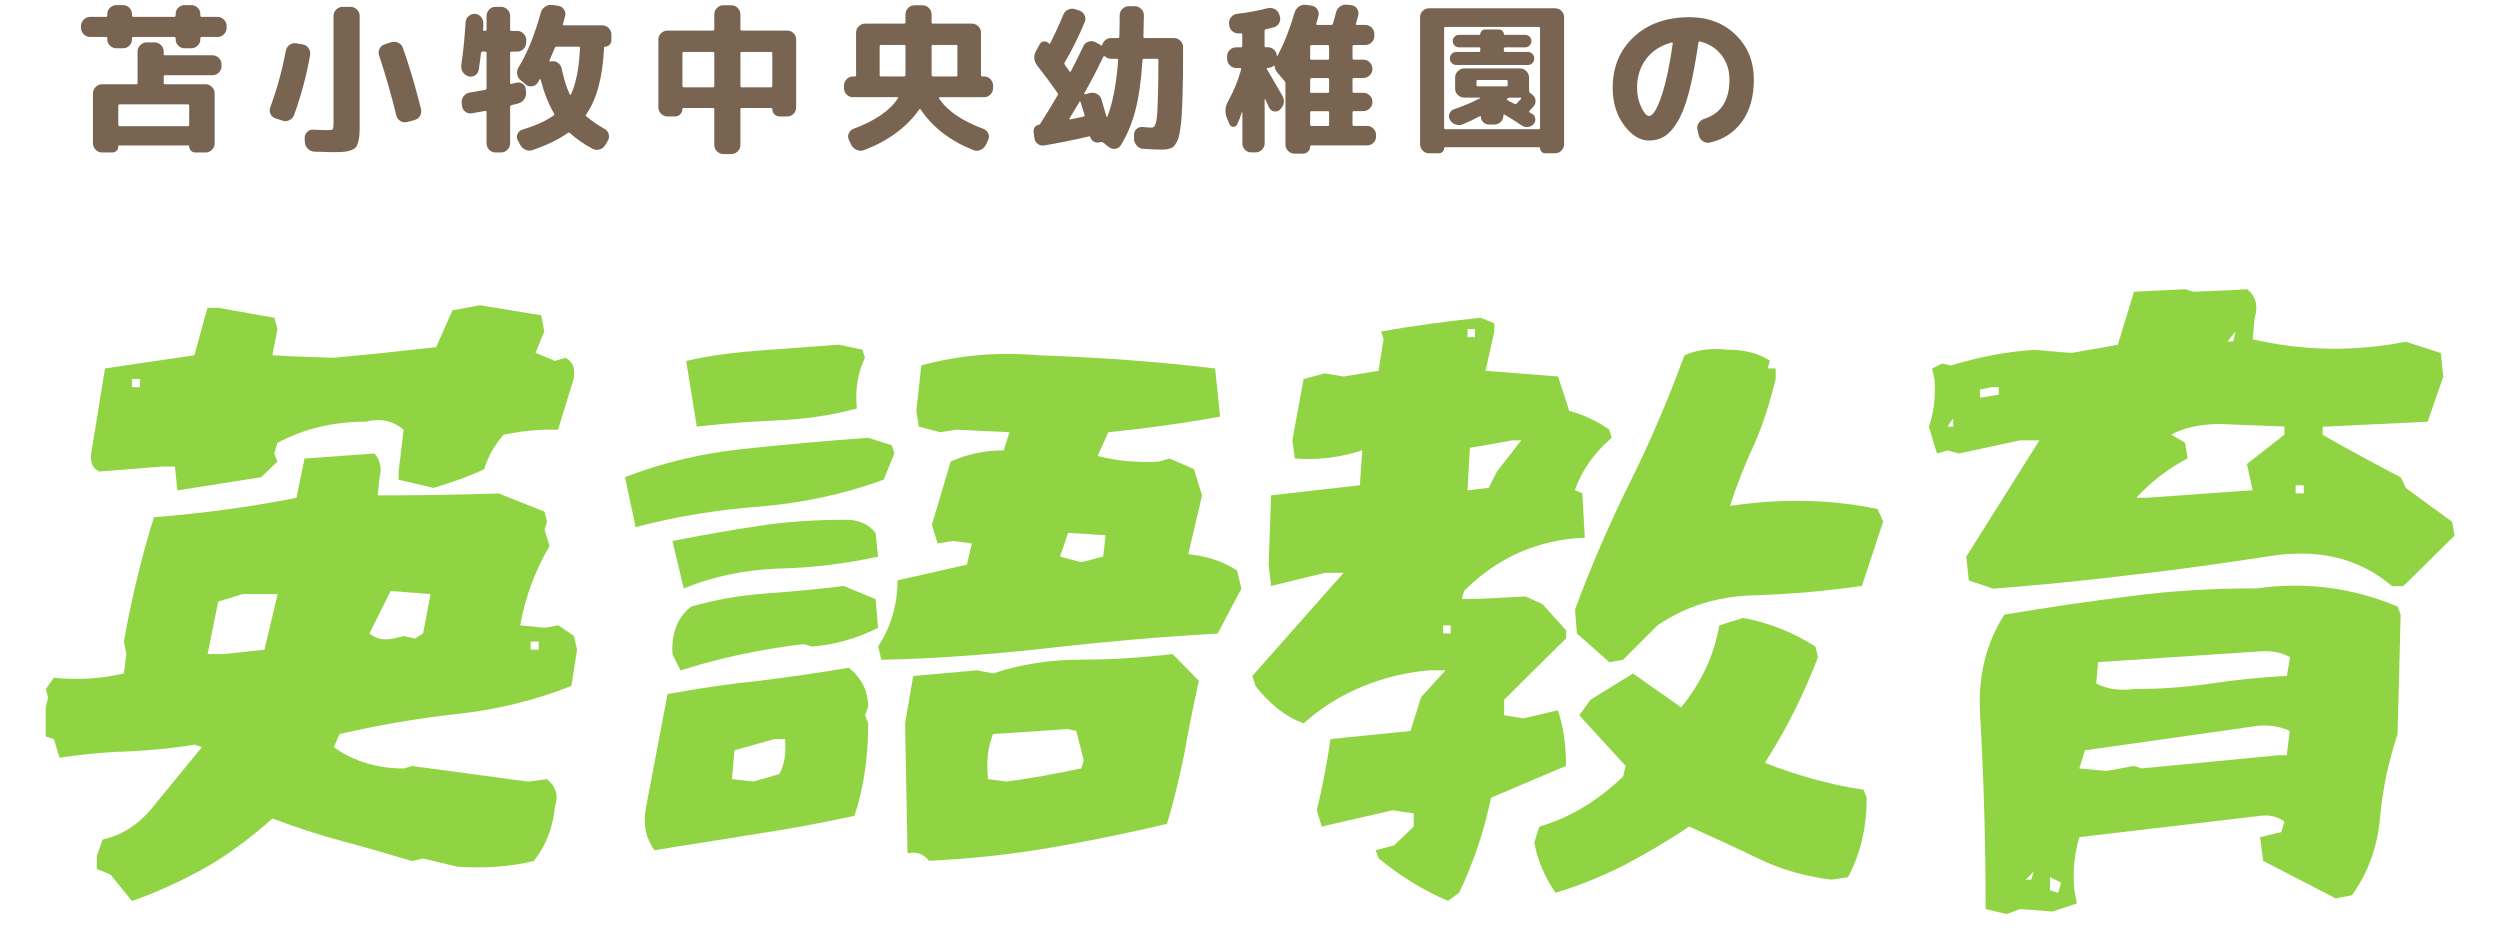 <?xml version="1.0" encoding="UTF-8"?>
<svg id="_レイヤー_2" data-name="レイヤー 2" xmlns="http://www.w3.org/2000/svg" viewBox="0 0 313.84 118.36">
  <defs>
    <style>
      .cls-1 {
        fill: #786450;
      }

      .cls-2 {
        fill: #90d443;
      }
    </style>
  </defs>
  <g id="_レイヤー_3" data-name="レイヤー 3">
    <g>
      <path class="cls-1" d="M11.31,4.64c-.31,0-.57-.11-.8-.34-.23-.23-.34-.49-.34-.8v-.24c0-.31.11-.57.34-.8.23-.23.49-.34.8-.34h2c.11,0,.16-.06.16-.18v-.18c0-.31.11-.57.34-.79.23-.22.49-.33.8-.33h.84c.31,0,.57.11.79.33.22.22.33.48.33.79v.18c0,.12.06.18.18.18h5.12c.12,0,.18-.06.18-.18v-.18c0-.31.11-.57.33-.79.22-.22.48-.33.79-.33h.84c.31,0,.57.11.8.33.23.22.34.48.34.79v.18c0,.12.05.18.16.18h2c.31,0,.57.11.8.34s.34.49.34.8v.24c0,.31-.11.57-.34.8s-.49.34-.8.34h-2c-.11,0-.16.05-.16.16v.14c0,.31-.11.57-.34.79-.23.22-.49.33-.8.33h-.84c-.31,0-.57-.11-.79-.33-.22-.22-.33-.48-.33-.79v-.14c0-.11-.06-.16-.18-.16h-5.12c-.12,0-.18.05-.18.16v.14c0,.31-.11.57-.33.79-.22.22-.48.33-.79.33h-.84c-.31,0-.57-.11-.8-.33-.23-.22-.34-.48-.34-.79v-.14c0-.11-.05-.16-.16-.16h-2ZM20.71,9.44c-.11,0-.16.06-.16.18v.8c0,.11.05.16.16.16h5.1c.31,0,.57.11.8.34s.34.49.34.8v6.28c0,.31-.11.57-.34.8s-.49.34-.8.34h-1.3c-.21,0-.39-.07-.54-.22-.15-.15-.22-.33-.22-.54,0-.08-.03-.12-.1-.12h-8.68c-.08,0-.12.04-.12.12,0,.21-.07.39-.21.54s-.32.22-.53.22h-1.3c-.31,0-.57-.11-.8-.34-.23-.23-.34-.49-.34-.8v-6.28c0-.31.11-.57.34-.8.23-.23.49-.34.8-.34h4.3c.11,0,.16-.05.16-.16v-3.96c0-.31.11-.57.34-.8s.49-.34.8-.34h1c.31,0,.57.11.8.34s.34.49.34.8v.3c0,.12.05.18.16.18h5.96c.31,0,.57.11.8.33.23.22.34.48.34.79v.26c0,.31-.11.57-.34.79-.23.22-.49.33-.8.33h-5.96ZM23.59,13.1h-8.56c-.12,0-.18.06-.18.18v2.38c0,.12.06.18.18.18h8.56c.11,0,.16-.06.16-.18v-2.38c0-.12-.05-.18-.16-.18Z"/>
      <path class="cls-1" d="M34.59,14.86c-.29-.09-.5-.28-.63-.55-.13-.27-.14-.56-.03-.85.84-2.25,1.49-4.62,1.96-7.1.05-.31.21-.55.47-.73.26-.18.54-.24.85-.19l.8.14c.31.05.55.21.73.48.18.27.24.55.19.86-.44,2.51-1.11,5.01-2,7.5-.11.29-.3.51-.59.66s-.58.17-.89.06l-.86-.28ZM44.01.86c.31,0,.57.11.8.34.23.23.34.49.34.8v13.46c0,.61,0,1.1-.03,1.45-.02.35-.08.68-.17.98-.09.3-.2.52-.33.65-.13.13-.34.25-.64.35-.3.1-.61.16-.94.18-.33.02-.78.03-1.37.03-.37,0-1.11-.02-2.2-.06-.32-.01-.59-.13-.82-.36s-.35-.5-.38-.82l-.02-.5c-.01-.29.08-.55.29-.77.21-.22.46-.32.77-.31.92.04,1.51.06,1.76.06.39,0,.62-.04.69-.11.07-.07.11-.31.11-.71V2c0-.31.11-.57.34-.8s.49-.34.8-.34h1ZM49.75,14.48c-.65-2.64-1.37-5.15-2.16-7.52-.09-.29-.07-.58.06-.85s.35-.46.66-.55l.82-.26c.31-.09.6-.07.89.08s.48.37.57.66c.88,2.52,1.63,5.07,2.26,7.66.07.31.02.59-.14.86-.16.27-.39.44-.7.52l-.9.24c-.29.08-.58.04-.85-.13-.27-.17-.44-.4-.51-.71Z"/>
      <path class="cls-1" d="M58.81,9.58c-.31-.09-.55-.28-.72-.55s-.23-.57-.18-.89c.24-1.6.42-3.39.54-5.36.03-.31.15-.56.38-.76.23-.2.49-.29.78-.28.31.01.57.14.78.39.21.25.31.52.28.83,0,.08,0,.2,0,.37,0,.17-.02.29-.03.37,0,.12.05.18.16.18h.1c.12,0,.18-.05.18-.16v-1.72c0-.31.11-.57.33-.8.22-.23.48-.34.79-.34h.7c.31,0,.57.11.8.34s.34.49.34.8v1.72c0,.11.05.16.16.16h.72c.31,0,.57.11.8.34.23.23.34.49.34.8v.32c0,.31-.11.57-.34.8-.23.23-.49.34-.8.34h-.72c-.11,0-.16.06-.16.18v3.76c0,.11.05.15.14.12.07-.01.17-.04.32-.08.15-.04.26-.07.34-.08.28-.07.54-.02.78.15.24.17.37.4.38.69l.04.36c.03.33-.06.63-.25.9-.19.27-.45.44-.77.52-.09.03-.23.06-.4.1s-.31.07-.4.1c-.12.03-.18.1-.18.22v4.58c0,.31-.11.57-.34.8s-.49.34-.8.34h-.7c-.31,0-.57-.11-.79-.34-.22-.23-.33-.49-.33-.8v-3.94s-.02-.08-.06-.11-.08-.04-.12-.03c-.36.07-.91.17-1.66.3-.31.05-.58-.01-.83-.2-.25-.19-.38-.43-.41-.74l-.04-.36c-.03-.32.06-.6.25-.85.19-.25.44-.4.75-.45.44-.07,1.09-.18,1.94-.34.12-.03.18-.1.18-.22v-4.4c0-.12-.06-.18-.18-.18h-.32c-.11,0-.17.06-.2.18-.05.53-.15,1.23-.28,2.1-.05.31-.21.54-.46.7s-.53.2-.82.12ZM75.83,6c-.17,3.68-.92,6.47-2.24,8.36-.08.09-.07.18.04.26.67.57,1.42,1.09,2.26,1.56.27.15.44.37.52.66.08.29.05.57-.1.82l-.32.54c-.16.28-.4.47-.71.56-.31.09-.61.07-.89-.08-1.13-.61-2.08-1.27-2.84-1.98-.09-.07-.18-.07-.26-.02-1.13.81-2.61,1.53-4.42,2.16-.31.11-.61.09-.91-.04-.3-.13-.52-.35-.67-.64l-.3-.56c-.13-.25-.14-.52-.02-.79.12-.27.32-.45.6-.53,1.69-.52,3-1.11,3.92-1.78.11-.08.13-.17.06-.26-.69-1.17-1.25-2.59-1.68-4.24-.03-.09-.07-.11-.12-.04l-.24.42c-.16.25-.39.4-.7.45s-.57-.02-.8-.21l-.64-.54c-.25-.2-.4-.46-.45-.77-.05-.31.02-.6.19-.87,1.08-1.76,2.01-4.05,2.78-6.86.09-.31.27-.55.54-.74.27-.19.56-.26.88-.22l.74.1c.31.04.55.19.73.44.18.25.24.53.17.82-.04.17-.13.53-.28,1.06-.03.09.01.14.12.14h4.82c.31,0,.57.11.8.34.23.23.34.49.34.8v.74c0,.23-.08.42-.24.57-.16.15-.35.23-.56.23-.08,0-.12.05-.12.14ZM71.67,11.86c.64-1.36,1.02-3.29,1.14-5.8,0-.13-.05-.2-.16-.2h-2.76c-.12,0-.2.05-.24.16-.25.6-.48,1.13-.68,1.58-.03.03-.03.06,0,.09.03.03.06.04.1.03l.12-.02c.31-.05.59,0,.84.18.25.17.41.41.48.72.27,1.32.61,2.41,1.02,3.26.01.03.04.04.07.04s.06-.01.07-.04Z"/>
      <path class="cls-1" d="M83.79,14.62c-.31,0-.57-.11-.8-.34-.23-.23-.34-.49-.34-.8V4.96c0-.31.11-.57.34-.79.23-.22.49-.33.8-.33h5.72c.11,0,.16-.06.16-.18v-1.86c0-.31.11-.57.34-.8.23-.23.49-.34.8-.34h1c.31,0,.57.11.8.34s.34.49.34.8v1.86c0,.12.05.18.16.18h5.72c.31,0,.57.11.79.33.22.22.33.48.33.79v8.52c0,.31-.11.57-.33.8-.22.23-.48.34-.79.34h-.96c-.25,0-.47-.09-.65-.27-.18-.18-.27-.4-.27-.67,0-.08-.05-.12-.14-.12h-3.7c-.11,0-.16.05-.16.16v4.48c0,.31-.11.57-.34.8s-.49.34-.8.34h-1c-.31,0-.57-.11-.8-.34-.23-.23-.34-.49-.34-.8v-4.48c0-.11-.05-.16-.16-.16h-3.7c-.09,0-.14.04-.14.12,0,.27-.09.49-.27.67-.18.18-.4.27-.65.27h-.96ZM85.67,6.68v4.1c0,.12.06.18.18.18h3.66c.11,0,.16-.06.16-.18v-4.1c0-.11-.05-.16-.16-.16h-3.66c-.12,0-.18.05-.18.16ZM96.77,6.52h-3.66c-.11,0-.16.05-.16.16v4.1c0,.12.05.18.16.18h3.66c.12,0,.18-.06.18-.18v-4.1c0-.11-.06-.16-.18-.16Z"/>
      <path class="cls-1" d="M107.07,12.2c-.31,0-.57-.11-.79-.34-.22-.23-.33-.49-.33-.8v-.32c0-.31.11-.57.33-.8.22-.23.48-.34.79-.34h.24c.11,0,.16-.06.16-.18v-5.32c0-.31.11-.57.34-.8.23-.23.49-.34.8-.34h4.9c.11,0,.16-.05.16-.16v-1c0-.31.11-.57.34-.8.23-.23.49-.34.8-.34h1c.31,0,.57.11.8.34s.34.49.34.8v1c0,.11.05.16.16.16h4.9c.31,0,.57.11.8.34.23.23.34.49.34.8v5.32c0,.12.05.18.16.18h.24c.31,0,.57.11.79.34.22.23.33.49.33.8v.32c0,.31-.11.57-.33.8-.22.23-.48.34-.79.34h-5.58s-.07.02-.09.05-.02.06.01.09c.99,1.55,2.85,2.83,5.58,3.84.28.11.48.3.6.58.12.28.11.55-.02.82l-.3.62c-.15.29-.37.5-.68.63-.31.13-.61.13-.9,0-2.89-1.15-5.09-2.85-6.6-5.1-.05-.09-.11-.09-.18.02-1.57,2.24-3.89,3.94-6.94,5.1-.29.11-.59.1-.9-.03-.31-.13-.53-.34-.68-.63l-.3-.62c-.13-.27-.14-.54-.02-.82.12-.28.32-.47.6-.58,2.72-1.01,4.58-2.29,5.58-3.84.03-.03.03-.06.01-.09s-.05-.05-.09-.05h-5.58ZM110.43,5.82v3.6c0,.12.05.18.16.18h2.88c.13,0,.2-.05.2-.16v-3.62c0-.12-.05-.18-.16-.18h-2.92c-.11,0-.16.06-.16.18ZM116.95,5.82v3.62c0,.11.07.16.2.16h2.88c.11,0,.16-.06.16-.18v-3.6c0-.12-.05-.18-.16-.18h-2.92c-.11,0-.16.06-.16.18Z"/>
      <path class="cls-1" d="M129.85,17.3l-.1-.82c-.01-.2.04-.38.17-.54.13-.16.29-.25.49-.28.07,0,.12-.03.16-.1.51-.77,1.24-1.97,2.2-3.6.07-.11.07-.2,0-.28-.81-1.16-1.66-2.3-2.54-3.42-.47-.61-.52-1.24-.16-1.88l.46-.84c.12-.21.3-.33.55-.34.25-.01.44.07.59.26.05.07.11.06.16-.02.53-1.03,1.09-2.23,1.66-3.6.12-.29.33-.51.62-.64.29-.13.59-.15.88-.04l.54.18c.29.11.5.3.63.59.13.29.13.58,0,.87-.77,1.85-1.61,3.54-2.52,5.06-.05.08-.04.17.04.28.07.09.16.23.29.41.13.18.22.32.29.41.05.08.11.07.18-.02.48-.91,1-1.95,1.56-3.14.13-.28.35-.47.64-.57.29-.1.58-.08.86.05l.48.26c.11.05.19.11.24.16.01.03.04.03.07.02.03-.01.06-.03.07-.06.07-.25.2-.46.4-.63s.43-.25.7-.25h.88c.12,0,.18-.05.18-.16.03-1.12.04-2.02.04-2.7,0-.31.11-.57.34-.8.23-.23.49-.34.8-.34h.76c.31,0,.57.11.8.34.23.23.34.49.34.8,0,.12-.02,1.02-.06,2.7,0,.11.06.16.18.16h3.66c.31,0,.57.11.8.34s.34.49.34.8c0,1.32,0,2.46-.01,3.42s-.03,1.87-.06,2.74c-.03.87-.06,1.59-.09,2.17-.03.58-.08,1.12-.15,1.62-.07.5-.14.9-.2,1.19-.06.29-.16.56-.3.8-.14.24-.26.41-.36.52-.1.11-.26.19-.47.26-.21.07-.4.11-.57.12-.17.01-.4.02-.69.02-.4,0-1.1-.03-2.1-.1-.32-.01-.59-.14-.81-.39-.22-.25-.34-.53-.35-.85v-.48c-.01-.31.09-.56.31-.76.22-.2.48-.29.77-.26.49.05.87.08,1.12.08.13,0,.24-.04.32-.12.08-.08.16-.27.24-.56.08-.29.14-.74.17-1.35.03-.61.06-1.43.09-2.47.03-1.04.04-2.35.04-3.94,0-.13-.06-.2-.18-.2h-1.64c-.12,0-.18.07-.18.2-.16,2.55-.46,4.64-.89,6.28-.43,1.64-1.04,3.1-1.83,4.38-.16.25-.39.4-.69.44s-.57-.03-.81-.22l-.68-.54-.02-.02c-.09-.07-.19-.09-.28-.08l-.24.06c-.24.05-.47.02-.68-.11-.21-.13-.35-.31-.42-.55-.03-.09-.08-.13-.16-.1-1.93.45-3.81.83-5.64,1.14-.31.05-.58-.02-.82-.21-.24-.19-.38-.44-.42-.75ZM134.25,14.88c-.03.07,0,.11.06.12.37-.08.95-.2,1.72-.36.11-.03.15-.1.12-.22-.07-.21-.16-.51-.28-.89s-.19-.62-.22-.71c-.04-.11-.09-.12-.14-.04-.09.16-.22.38-.39.66-.17.28-.32.54-.46.77s-.28.46-.41.67ZM136.11,11.72c-.03.07,0,.11.08.12l.64-.16c.31-.08.6-.04.88.11.28.15.47.38.56.67.23.76.44,1.5.64,2.22.03.04.06.03.1-.02.68-1.72,1.13-4.09,1.36-7.1,0-.12-.05-.18-.16-.18h-.74c-.31,0-.57-.11-.78-.32-.05-.05-.11-.03-.18.06-.85,1.76-1.65,3.29-2.4,4.6Z"/>
      <path class="cls-1" d="M154.33,15.58l-.32-.8c-.27-.68-.22-1.35.14-2.02.73-1.32,1.29-2.67,1.66-4.06.03-.11-.01-.16-.12-.16h-.5c-.31,0-.57-.11-.8-.34-.23-.23-.34-.49-.34-.8v-.34c0-.31.11-.57.34-.79.23-.22.49-.33.8-.33h.58c.12,0,.18-.06.18-.18v-1.44c0-.09-.07-.14-.2-.14-.03,0-.06,0-.1.01s-.07,0-.08,0c-.32.03-.6-.06-.85-.26-.25-.2-.38-.46-.41-.78l-.02-.18c-.03-.31.06-.58.26-.82.2-.24.45-.38.76-.42,1.23-.13,2.5-.37,3.82-.7.31-.08.6-.04.89.11s.48.38.57.67l.06.18c.11.31.09.6-.06.88-.15.28-.37.47-.68.56-.43.11-.76.19-1,.24-.11.03-.16.1-.16.22v1.86c0,.12.05.18.16.18h.24c.31,0,.57.1.79.31.22.21.34.46.35.75,0,.03.01.04.03.04s.04,0,.05-.02c.83-1.55,1.55-3.37,2.16-5.46.09-.31.28-.55.55-.74.27-.19.57-.25.89-.2l.7.1c.31.05.54.21.71.47.17.26.21.54.13.83-.09.36-.18.67-.26.94-.03.12.01.18.12.18h1.74c.12,0,.19-.06.22-.18.19-.61.32-1.09.4-1.42.08-.31.25-.55.51-.73.26-.18.55-.25.87-.21l.54.06c.31.04.54.19.71.44.17.25.22.53.15.82-.03.09-.07.26-.13.5s-.11.42-.15.54c-.03.12.01.18.12.18h1.04c.31,0,.57.11.8.33.23.22.34.48.34.79v.28c0,.31-.11.57-.34.79s-.49.33-.8.33h-1.42c-.12,0-.18.06-.18.18v1.48c0,.12.06.18.18.18h1.18c.31,0,.57.11.8.34.23.23.34.49.34.8v.02c0,.31-.11.57-.34.8-.23.23-.49.34-.8.34h-1.18c-.12,0-.18.06-.18.18v1.5c0,.12.06.18.18.18h1.18c.31,0,.57.11.8.33.23.22.34.48.34.79v.04c0,.31-.11.57-.34.8-.23.23-.49.34-.8.34h-1.18c-.12,0-.18.05-.18.16v1.52c0,.12.06.18.18.18h1.66c.31,0,.57.11.79.34.22.23.33.49.33.8v.18c0,.31-.11.57-.33.79-.22.22-.48.33-.79.33h-7.02c-.09,0-.14.05-.14.14,0,.25-.09.47-.26.64-.17.17-.39.26-.64.26h-1.06c-.31,0-.57-.11-.8-.34s-.34-.49-.34-.8v-7.66c0-.13-.03-.23-.1-.3l-.9-1.06c-.2-.24-.32-.51-.36-.82,0-.03-.02-.05-.05-.06-.03-.01-.06,0-.09.02-.21.17-.45.26-.72.26h-.02s-.07.02-.09.05-.02.06,0,.09c.68,1.15,1.33,2.27,1.96,3.38.16.29.21.6.15.91-.06.31-.22.58-.47.79l-.02.04c-.23.19-.48.25-.76.18-.28-.07-.48-.23-.6-.5-.05-.11-.13-.28-.24-.52-.11-.24-.19-.41-.24-.52-.03,0-.05.01-.06.04v5.52c0,.31-.11.57-.34.8-.23.23-.49.34-.8.34h-.54c-.31,0-.57-.11-.79-.34-.22-.23-.33-.49-.33-.8v-3.92s-.03,0-.06.02c-.17.55-.37,1.06-.6,1.54-.11.21-.27.31-.5.29-.23-.02-.38-.14-.46-.35ZM164.47,5.84v1.48c0,.12.06.18.18.18h2.02c.12,0,.18-.06.18-.18v-1.48c0-.12-.06-.18-.18-.18h-2.02c-.12,0-.18.06-.18.18ZM164.47,9.98v1.5c0,.12.06.18.18.18h2.02c.12,0,.18-.06.18-.18v-1.5c0-.12-.06-.18-.18-.18h-2.02c-.12,0-.18.06-.18.18ZM164.47,14.12v1.52c0,.12.06.18.18.18h2.02c.12,0,.18-.06.18-.18v-1.52c0-.11-.06-.16-.18-.16h-2.02c-.12,0-.18.05-.18.16Z"/>
      <path class="cls-1" d="M179.39,19.24c-.31,0-.57-.11-.79-.34-.22-.23-.33-.49-.33-.8V2.16c0-.31.11-.57.33-.79.22-.22.48-.33.79-.33h15.84c.31,0,.57.11.79.33.22.22.33.48.33.79v15.94c0,.31-.11.57-.33.8-.22.23-.48.34-.79.34h-1.26c-.17,0-.32-.06-.45-.19-.13-.13-.19-.28-.19-.47,0-.07-.03-.1-.1-.1h-11.84c-.07,0-.1.03-.1.1,0,.19-.06.34-.19.47-.13.13-.28.19-.45.19h-1.26ZM181.29,3.56v12.48c0,.12.06.18.18.18h11.68c.12,0,.18-.06.18-.18V3.56c0-.12-.06-.18-.18-.18h-11.68c-.12,0-.18.06-.18.18ZM183.61,15.62c-.31.12-.61.12-.91,0-.3-.11-.53-.31-.69-.59-.15-.25-.16-.51-.05-.78s.31-.45.59-.54c1.16-.4,2.25-.86,3.26-1.38.01-.01.02-.03.02-.05,0-.02-.01-.03-.04-.03h-1.98c-.31,0-.57-.11-.8-.33-.23-.22-.34-.48-.34-.79v-1.4c0-.31.11-.57.34-.8.23-.23.49-.34.8-.34h7c.31,0,.57.11.8.34s.34.49.34.8v1.66c0,.11.04.19.12.26l.26.2c.25.19.4.43.43.74.03.31-.06.57-.27.8-.21.24-.37.41-.48.52-.08.08-.07.15.02.2l.3.18c.23.13.36.33.4.59.04.26-.03.49-.2.69-.19.21-.42.34-.71.37s-.55-.03-.79-.19c-.64-.44-1.35-.89-2.14-1.36-.03-.03-.06-.03-.1-.01-.04.02-.06.05-.06.09v.04c0,.31-.11.57-.33.79-.22.22-.48.33-.79.33h-.72c-.27,0-.5-.1-.69-.29-.19-.19-.29-.42-.29-.69,0-.03-.02-.05-.05-.06-.03-.01-.06-.01-.09,0-.81.43-1.53.77-2.16,1.02ZM182.83,8.16c-.23,0-.42-.08-.58-.24s-.24-.35-.24-.58.08-.42.24-.58.35-.24.58-.24h2.82c.12,0,.18-.06.18-.18v-.22c0-.12-.06-.18-.18-.18h-2.5c-.21,0-.4-.08-.55-.23s-.23-.34-.23-.55.08-.4.23-.55.34-.23.55-.23h2.58c.07,0,.1-.03.1-.08,0-.16.06-.3.18-.42.12-.12.26-.18.42-.18h1.76c.16,0,.3.06.42.18.12.12.18.26.18.42,0,.05.03.08.1.08h2.58c.21,0,.4.08.55.23s.23.34.23.55-.08.4-.23.55-.34.23-.55.23h-2.5c-.12,0-.18.06-.18.18v.22c0,.12.06.18.18.18h2.82c.23,0,.42.08.58.24s.24.35.24.58-.08.42-.24.58-.35.24-.58.24h-8.96ZM185.51,10.84h3.6c.11,0,.16-.06.16-.18v-.46c0-.11-.05-.16-.16-.16h-3.6c-.11,0-.16.05-.16.16v.46c0,.12.05.18.16.18ZM190.91,12.26h-1.38c-.13,0-.24.04-.32.12s-.07.15.02.2c.09.04.39.19.88.46.12.04.21.03.28-.04.13-.13.32-.33.56-.6.03-.03.03-.06.02-.09-.01-.03-.03-.05-.06-.05Z"/>
      <path class="cls-1" d="M207.01,17.64c-1.13,0-2.18-.64-3.13-1.92-.95-1.28-1.43-2.84-1.43-4.68,0-2.63.89-4.76,2.66-6.41s4.11-2.47,7-2.47c2.33,0,4.26.74,5.78,2.21s2.28,3.35,2.28,5.63c0,2.13-.49,3.89-1.48,5.26-.99,1.37-2.33,2.25-4.04,2.64-.32.07-.62,0-.89-.18-.27-.19-.44-.44-.51-.76l-.16-.68c-.07-.29-.01-.57.16-.83s.41-.44.7-.53c2.11-.68,3.16-2.32,3.16-4.92,0-1.21-.34-2.25-1.02-3.11-.68-.86-1.58-1.42-2.7-1.69-.09-.01-.15.04-.18.16-.35,2.45-.74,4.5-1.17,6.15-.43,1.65-.92,2.91-1.45,3.78s-1.08,1.48-1.64,1.83-1.21.52-1.94.52ZM209.85,5.34c-1.36.36-2.42,1.04-3.19,2.05-.77,1.01-1.15,2.22-1.15,3.65,0,.89.18,1.7.53,2.43.35.73.68,1.09.97,1.09.15,0,.31-.09.48-.27.17-.18.37-.49.58-.94.21-.45.43-1.01.64-1.68.21-.67.43-1.54.66-2.61.23-1.07.43-2.27.62-3.6.01-.04,0-.07-.03-.1-.03-.03-.07-.03-.11-.02Z"/>
    </g>
    <g>
      <path class="cls-2" d="M13.89,109.8l-1.73-.71v-1.65l.71-2.04c2.75-.63,4.94-2.2,6.75-4.63l5.73-6.98-.94-.31c-2.75.47-5.57.71-8.47.86-2.98.08-5.81.39-8.47.78l-.71-2.35-1.02-.31v-3.69l.31-1.25-.31-1.02,1.02-1.41c3.14.31,6.12.08,8.79-.55l.31-2.43-.31-1.57c.94-5.33,2.2-10.51,3.77-15.61,5.96-.47,11.93-1.26,17.89-2.43l1.02-4.94,8.79-.63c.71.86.94,1.88.63,2.98l-.24,2.28c5.02,0,10.12-.08,15.22-.24l5.73,2.28.31,1.25-.31,1.02.63,2.04c-1.8,3.06-3.06,6.43-3.69,9.96l3.06.31,1.73-.31,1.96,1.33.39,1.73-.71,4.55c-4.55,1.8-9.34,2.98-14.44,3.53-5.02.55-9.89,1.41-14.67,2.51l-.71,1.65c2.51,1.8,5.49,2.67,8.79,2.67l1.02-.31,14.59,1.96,2.35-.31c1.1.86,1.49,2.04,1.02,3.37-.24,2.59-1.1,4.94-2.67,6.91-2.98.71-6.12.94-9.57.71l-4.32-1.02-1.41.31c-2.9-.86-5.81-1.73-8.79-2.51-2.9-.79-5.81-1.73-8.71-2.83-2.75,2.43-5.57,4.55-8.47,6.2-2.98,1.65-6.04,3.06-9.18,4.16l-2.67-3.3ZM21.97,58.57h-1.65l-7.85.63c-.86-.39-1.18-1.18-1.02-2.28l1.73-10.67,11.22-1.65,1.65-5.96h1.33l7.06,1.25.39,1.41-.63,3.3c2.59.16,5.18.24,7.69.31,4.32-.39,8.63-.86,12.87-1.33l2.04-4.63,3.45-.63,7.69,1.26.39,2.04-1.1,2.67,2.43,1.02,1.33-.39c.94.47,1.26,1.33,1.02,2.67l-1.96,6.36c-2.35-.08-4.63.16-6.83.63-1.18,1.33-1.96,2.75-2.43,4.32-1.96.94-4.08,1.65-6.36,2.35l-4.39-1.02v-1.02l.63-5.26c-1.26-1.1-2.9-1.49-4.71-1.02-4,0-7.77.86-11.14,2.67l-.39,1.33.39,1.02-2.04,1.96-10.51,1.65-.31-2.98ZM17.58,47.58h-1.02v1.02h1.02v-1.02ZM34.84,74.58h-4.39l-3.06.94-1.33,6.59h1.96l5.18-.55,1.65-6.98ZM54.06,74.58l-5.02-.39-2.67,5.34c.86.71,1.88.86,2.98.63l1.33-.31,1.41.31,1.02-.63.94-4.94ZM67.63,80.54h-1.02v1.02h1.02v-1.02Z"/>
      <path class="cls-2" d="M78.46,59.9c4.63-1.8,9.57-2.98,14.75-3.53,5.1-.55,10.36-1.02,15.77-1.41l2.98.94.31,1.02-1.33,3.29c-4.86,1.8-10.04,2.9-15.38,3.37-5.41.39-10.67,1.25-15.77,2.59l-1.33-6.28ZM81.13,101.17l2.67-14.04c3.84-.71,7.61-1.26,11.38-1.65,3.84-.47,7.61-1.02,11.38-1.65,1.65,1.33,2.43,2.98,2.43,4.94l-.39,1.02.39,1.02c0,4.24-.55,8.08-1.73,11.61-4,.86-8.16,1.65-12.4,2.28-4.24.71-8.47,1.33-12.71,2.04-1.1-1.57-1.49-3.37-1.02-5.57ZM84.42,82.11c-.16-2.59.63-4.63,2.35-5.96,2.98-.86,6.04-1.41,9.42-1.65,3.37-.24,6.59-.55,9.73-.94l4,1.65.31,3.61c-2.67,1.33-5.41,2.12-8.32,2.35l-1.02-.31c-5.34.63-10.51,1.73-15.46,3.3l-1.02-2.04ZM84.42,67.91c3.61-.71,7.14-1.33,10.75-1.88,3.53-.55,7.3-.78,11.06-.78,1.57,0,2.82.55,3.69,1.65l.31,2.98c-4,.86-8.16,1.41-12.4,1.49-4.24.16-8.24.94-12,2.51l-1.41-5.96ZM86.15,45.31c3.06-.71,6.28-1.1,9.49-1.33l9.65-.71,2.98.63.31,1.02c-.86,1.8-1.26,3.92-1.02,6.36-3.14.86-6.43,1.33-9.89,1.49-3.45.16-6.83.39-10.2.79l-1.33-8.24ZM97.84,97.17c.71-1.33.86-2.82.71-4.39h-1.33l-5.02,1.41-.31,3.61,2.67.31,3.3-.94ZM110.24,81.17c1.57-2.43,2.43-5.18,2.43-8.32l8.71-1.96.63-2.67-2.35-.31-1.96.31-.71-2.35,2.35-7.92c2.04-.94,4.24-1.41,6.67-1.41l.71-2.28c-2.2-.08-4.47-.24-6.75-.31l-1.96.31-2.67-.71-.31-1.96.63-5.73c4.71-1.25,9.57-1.73,14.75-1.25,7.45.24,14.83.78,22.13,1.65l.63,6.04c-4.71.86-9.34,1.49-14.04,1.96l-1.33,2.98c2.43.63,5.02.86,7.69.71l1.33-.39,3.06,1.33,1.02,3.3-1.73,7.38c2.28.24,4.32.86,6.12,2.04l.55,2.28-2.98,5.65c-7.14.39-14.2,1.02-21.11,1.8-6.9.78-13.97,1.33-21.11,1.49l-.39-1.65ZM113.93,107.14l-.31-16.32,1.02-5.96,8-.71,2.04.39c3.53-1.18,7.22-1.73,11.06-1.73s7.61-.24,11.46-.71l3.3,3.37c-.63,2.9-1.26,5.88-1.8,9.02-.63,3.06-1.33,6.04-2.2,8.94-4.71,1.1-9.57,2.12-14.59,2.98-5.02.86-10.12,1.41-15.3,1.65-.63-.86-1.57-1.18-2.67-.94ZM136.05,95.45l-.94-3.69-1.02-.24-9.42.63c-.71,1.73-.86,3.61-.63,5.65l2.28.31c3.22-.39,6.36-1.02,9.42-1.65l.31-1.02ZM138.8,67.2l-4.71-.31-1.02,2.98,2.67.71,2.75-.71.31-2.67Z"/>
      <path class="cls-2" d="M181.79,113.1c-3.14-1.33-6.04-3.14-8.71-5.34l-.39-1.02,2.35-.63,2.43-2.35v-1.65l-2.67-.39-8.87,2.04-.63-2.04c.71-2.82,1.26-5.81,1.73-8.94l10.04-1.02,1.33-4.24,3.06-3.37h-2.04c-2.9.24-5.73.94-8.4,2.04-2.67,1.1-5.1,2.59-7.38,4.63-2.28-.86-4.24-2.43-6.04-4.71l-.39-1.25,11.46-12.95h-2.35l-6.75,1.65-.31-2.67.31-8.71,11.14-1.26.31-4.39c-2.9.94-5.73,1.25-8.47,1.02l-.31-2.28,1.41-7.69,2.67-.71,2.35.39,4.39-.71.63-4-.31-.94c4-.71,8.16-1.26,12.48-1.73l1.73.71v1.02l-1.1,4.94,9.1.71,1.41,4.32c1.8.47,3.45,1.26,5.02,2.35l.31,1.02c-2.28,1.96-3.77,4.16-4.63,6.59l.94.39.31,5.57c-5.81.24-10.91,2.43-15.14,6.67l-.31,1.02h1.96l6.04-.31,2.12.94,2.98,3.3v1.02l-7.77,7.69v1.96l2.43.39,4.32-1.02c.71,2.2,1.02,4.55,1.02,6.98l-9.42,4c-.86,4.16-2.2,8.16-4,11.93l-1.41,1.02ZM182.11,78.5h-.94v1.02h.94v-1.02ZM185.17,41.31h-.94v1.02h.94v-1.02ZM187.91,59.2l3.06-3.92h-1.1l-5.34.94-.31,5.33,2.67-.31,1.02-2.04ZM192.62,105.72l.63-1.96c3.84-1.1,7.3-3.22,10.51-6.28l.31-1.33-5.81-6.35,1.41-1.96,5.33-3.29,6.04,4.24c2.51-3.06,4.16-6.51,4.79-10.28l2.98-.94c3.37.63,6.43,1.88,9.1,3.61l.31,1.33c-1.8,4.71-4,9.1-6.67,13.26,4.08,1.57,8.16,2.75,12.4,3.37l.39,1.02c0,3.69-.78,7.06-2.35,9.96l-2.04.31c-3.37-.39-6.51-1.33-9.26-2.67-2.75-1.33-5.65-2.67-8.63-4-2.67,1.8-5.41,3.37-8.16,4.86-2.82,1.41-5.73,2.59-8.63,3.45-1.33-1.96-2.28-4.08-2.67-6.36ZM197.96,79.52l-.24-2.98c1.96-5.34,4.24-10.59,6.83-15.85,2.59-5.18,4.86-10.51,6.9-16.08,1.57-.71,3.37-.94,5.41-.71,2.2,0,4,.47,5.34,1.41l-.31.94h1.02v1.33c-.71,2.9-1.57,5.65-2.67,8.16-1.18,2.51-2.2,5.1-3.06,7.77,6.36-.94,12.55-.86,18.52.39l.71,1.57-2.67,8.08c-4.32.63-8.79,1.02-13.34,1.18-4.63.08-8.71,1.33-12.32,3.77l-4.32,4.32-1.73.31-4.08-3.61Z"/>
      <path class="cls-2" d="M247.15,72.85l-.31-2.98,9.18-14.59h-2.43l-7.69,1.65-1.41-.39-1.33.39-1.02-3.37c.63-1.73.86-3.69.71-5.96l-.31-1.33,1.26-.63,1.1.24c3.37-1.02,6.83-1.73,10.44-1.96l4.71.39,5.81-1.02,2.04-6.67,6.43-.31,1.02.31c2.2-.08,4.47-.16,6.75-.31,1.1.86,1.41,2.12.94,3.61l-.24,2.67c6.36,1.49,12.79,1.57,19.22.31l4.39,1.41.31,2.98-1.96,5.65-13.18.63v1.02c3.14,1.8,6.36,3.53,9.81,5.34l.63,1.33,5.81,4.24.31,1.73-6.43,6.35h-1.41c-4.24-3.61-9.49-4.79-15.85-3.69-5.65.86-11.22,1.65-16.87,2.28-5.65.71-11.46,1.26-17.34,1.73l-3.06-1.02ZM245.19,52.53l-.71,1.02h.71v-1.02ZM249.27,114.12c0-8.24-.24-16.48-.71-24.64-.24-4.63.78-8.79,3.06-12.32,5.18-.86,10.36-1.65,15.54-2.28,5.18-.71,10.59-1.02,16.24-1.02,6.04-.86,11.93-.08,17.58,2.28l.39,1.02-.39,14.99c-1.1,3.37-1.88,6.83-2.2,10.51-.31,3.61-1.49,6.9-3.53,9.73l-2.04.39-9.1-4.71-.39-2.98,2.67-.63.39-1.33c-.86-.63-1.88-.86-3.06-.71l-22.68,2.67c-.63,2.04-.86,4.24-.63,6.67l.31,1.65-3.06,1.02-4.08-.31-1.65.63-2.67-.63ZM250.92,48.6h-.94l-1.41.31v1.02l2.35-.39v-.94ZM255.31,109.41l-1.02,1.02h.71l.31-1.02ZM258.76,110.82l-1.41-.71v1.65l1.02.31.39-1.25ZM287.48,91.76c-1.41-.63-2.98-.86-4.71-.55l-21.03,2.98-.71,2.28,3.45.31,3.37-.63,1.02.31,17.18-1.65h1.02l.39-3.06ZM287.48,82.5c-1.1-.63-2.51-.86-4.08-.71l-20.01,1.33-.24,2.67c1.26.71,2.9.94,4.71.71,3.37,0,6.67-.24,9.81-.71,3.14-.47,6.28-.78,9.42-.94l.39-2.35ZM282.07,58.25l4.71-3.69v-1.02l-8.08-.31c-2.51,0-4.55.47-6.12,1.33l1.73,1.02.31,1.96c-2.51,1.33-4.63,2.98-6.43,4.94h1.41l13.18-.94-.71-3.3ZM280.65,41.62l-1.02,1.25h.71l.31-1.25ZM289.21,60.92h-1.02v1.02h1.02v-1.02Z"/>
    </g>
  </g>
</svg>